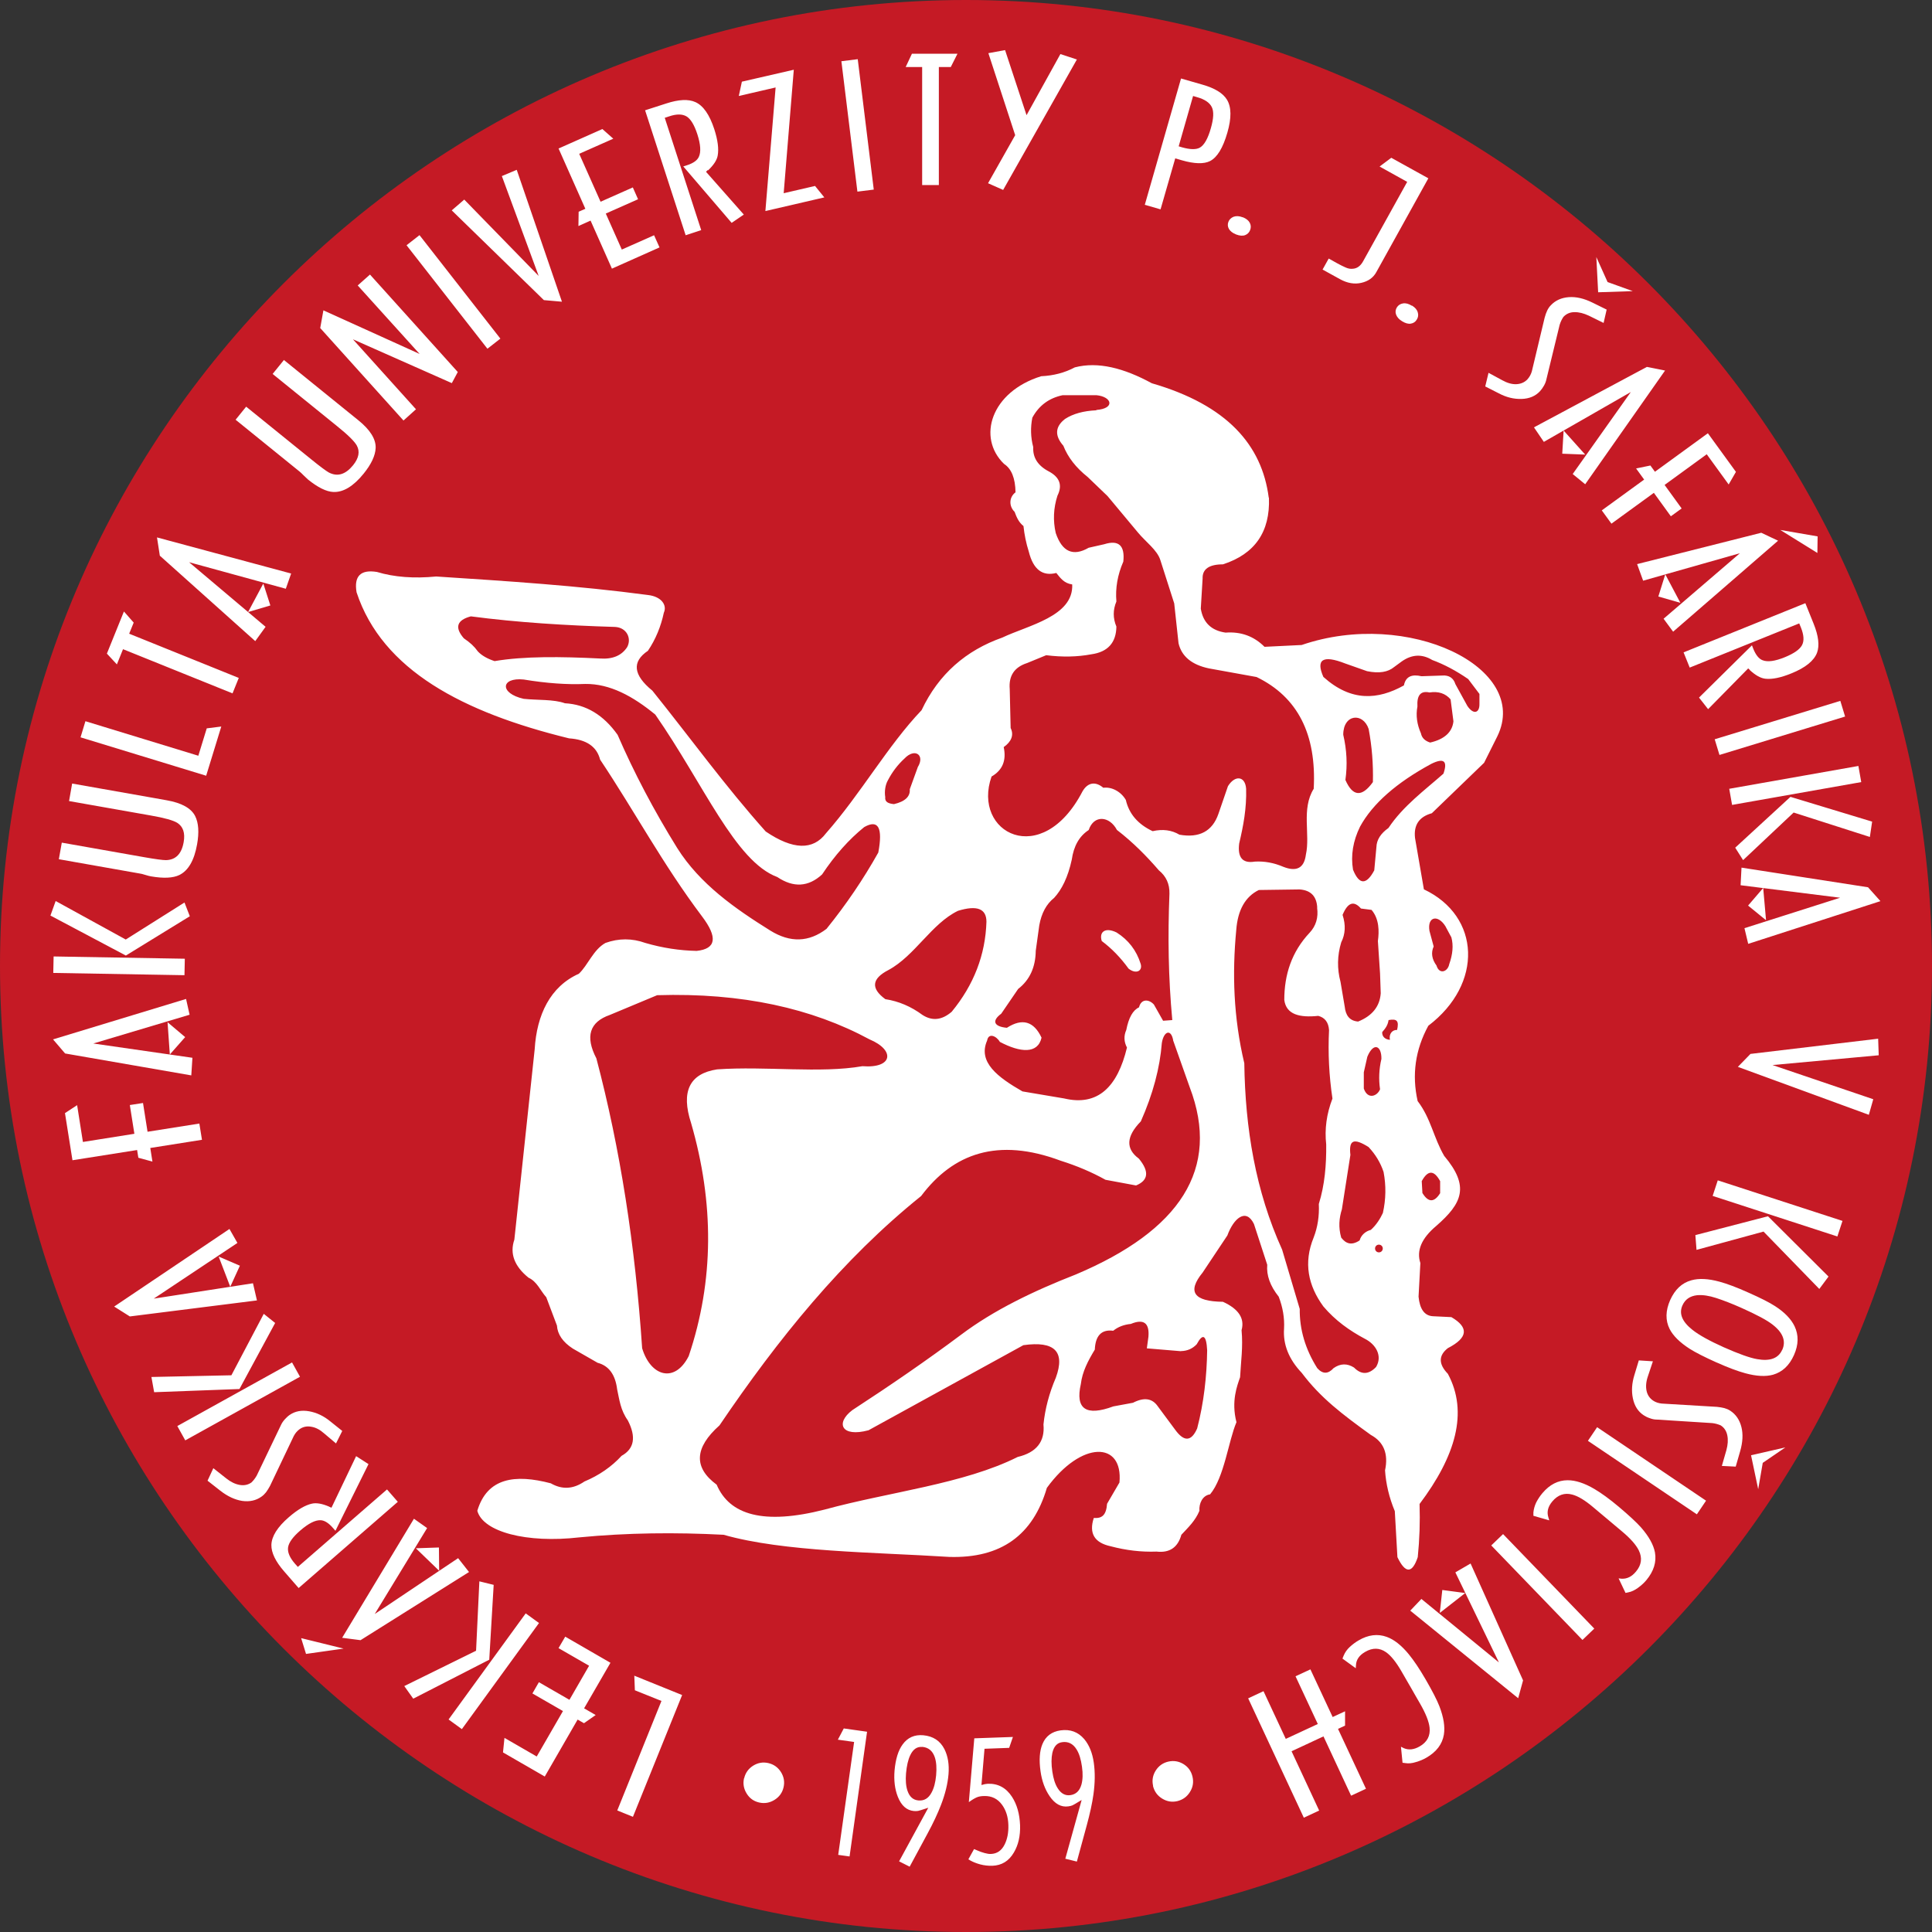 <?xml version="1.0" encoding="UTF-8"?><svg id="Vrstva_2" xmlns="http://www.w3.org/2000/svg" viewBox="0 0 170.08 170.08"><rect x="0" y="0" width="170.08" height="170.08" fill="#333333" stroke="none"/><defs><style>.cls-1,.cls-2{fill:#fff;}.cls-2,.cls-3{fill-rule:evenodd;}.cls-3{fill:#c51a25;}</style></defs><g id="Vrstva_1-2"><path class="cls-3" d="M85.04,0c46.84,0,85.04,38.2,85.04,85.04s-38.2,85.04-85.04,85.04S0,131.88,0,85.04,38.2,0,85.04,0Z"/><path class="cls-1" d="M55.85,147.52l4.2,1.7-4.33,10.72-1.38-.56,3.89-9.64-2.34-.94-.05-1.28h0ZM47.95,156.39l-3.67-2.12.13-1.28,2.84,1.64,2.31-4-2.69-1.55.57-.99,2.69,1.55,1.73-3-2.69-1.55.59-1.01,3.98,2.3-2.32,4.01,1.02.59-1.03.72-.56-.32-2.89,5.01h0ZM43.46,139.52l-.39,6.59-6.69,3.43-.79-1.11,6.32-3.11.29-6.11,1.26.31h0ZM47.45,142.88l-1.17-.85-6.79,9.34,1.17.85,6.79-9.34h0ZM33,142.07l4.6-7.55-1.16-.82-6.32,10.48,1.62.21,9.55-6-.96-1.22-7.33,4.91h0ZM38.64,136.24l.02,2.04-2.05-1.98,2.03-.07h0ZM30.25,145.13l-3.31.47-.43-1.39,3.74.92h0ZM28.98,132.64l.2.09,2.17-4.54,1.09.7-2.91,5.87-.22-.25c-.38-.44-.75-.67-1.09-.68-.47-.02-1.06.28-1.78.9-.66.57-1.02,1.07-1.08,1.49-.06.42.14.9.6,1.43l.26.29,7.85-6.82.95,1.09-8.73,7.59-1.28-1.47c-.76-.87-1.13-1.65-1.12-2.32.02-.76.53-1.58,1.54-2.45.76-.66,1.44-1.06,2.03-1.19.4-.09.91,0,1.53.27h0ZM18.27,130.35l1.11.87c.65.51,1.3.81,1.94.91.64.09,1.21-.03,1.69-.37.16-.11.3-.25.41-.39.11-.15.23-.34.35-.56l2.09-4.39c.13-.25.3-.45.52-.61.3-.21.64-.28,1.02-.21.39.06.77.26,1.15.6l1.03.87.55-1.1-1.05-.84c-.57-.47-1.19-.77-1.86-.89-.67-.12-1.24-.01-1.72.32-.15.1-.29.24-.44.4-.15.17-.26.34-.34.52l-2.12,4.42c-.13.23-.29.44-.47.61-.3.21-.65.28-1.04.21-.39-.07-.78-.26-1.17-.57l-1.14-.9-.51,1.1h0ZM24.22,116.47l-3.14,5.81-7.51.28-.24-1.34,7.04-.15,2.85-5.41,1.01.81h0ZM26.41,121.2l-10.1,5.6-.7-1.26,10.1-5.6.7,1.26h0ZM13.54,114.32l7.36-4.9-.7-1.23-10.15,6.83,1.38.87,11.19-1.41-.35-1.51-8.72,1.35h0ZM21.12,111.42l-.85,1.86-1.02-2.66,1.86.8h0ZM13,99.63l4.55-.72.23,1.43-4.55.72.19,1.2-1.24-.34-.11-.68-5.69.9-.66-4.15,1.07-.7.51,3.24,4.53-.72-.4-2.53,1.16-.18.4,2.53h0ZM8.2,91.86l8.74,1.26-.1,1.55-11.11-1.93-1.06-1.24,11.71-3.56.31,1.39-8.47,2.53h0ZM16.3,91.3l-1.55-1.31.2,2.84,1.35-1.53h0ZM16.71,80.66l-5.63,3.46-6.64-3.52.46-1.28,6.17,3.39,5.17-3.26.47,1.21h0ZM16.24,85.85l-11.55-.2.03-1.45,11.55.2-.03,1.45h0ZM6.36,68.98l7.19,1.27,1.12.2c1.32.23,2.16.7,2.51,1.39.3.6.36,1.43.17,2.49-.25,1.41-.77,2.31-1.56,2.7-.56.27-1.39.31-2.49.12-.12-.02-.29-.06-.51-.13-.22-.07-.38-.11-.48-.12l-7.13-1.26.26-1.46,7.25,1.28c1.01.18,1.65.26,1.92.26.86-.02,1.38-.55,1.56-1.59.14-.8-.05-1.36-.56-1.69-.35-.22-1.13-.44-2.34-.65l-7.19-1.27.27-1.54h0ZM19.48,63.96l-1.33,4.33-11.06-3.38.43-1.42,9.94,3.04.74-2.41,1.27-.16h0ZM11.38,55.79l9.64,3.89-.55,1.36-9.64-3.89-.54,1.34-.88-.95,1.5-3.71.86.98-.4.98h0ZM16.63,49.49l8.53,2.34.47-1.34-11.81-3.18.25,1.61,8.4,7.52.91-1.26-6.74-5.69h0ZM23.8,53.3l-1.96.58,1.34-2.51.62,1.93h0ZM24.98,31.68l5.68,4.6.89.72c1.04.84,1.55,1.66,1.52,2.44-.03.67-.38,1.42-1.06,2.26-.9,1.11-1.79,1.65-2.67,1.61-.62-.03-1.36-.4-2.23-1.1-.09-.08-.22-.2-.38-.36-.16-.16-.28-.28-.36-.34l-5.63-4.56.93-1.15,5.72,4.63c.8.65,1.32,1.03,1.55,1.16.76.4,1.47.19,2.14-.63.51-.63.62-1.21.33-1.74-.2-.36-.77-.93-1.73-1.7l-5.68-4.6.98-1.21h0ZM39.78,33.72l.52-.97-7.73-8.58-1.08.96,5.45,6.03-8.47-3.84-.28,1.56,7.33,8.14,1.1-.99-5.55-6.16,8.71,3.86h0ZM35.79,21.59l1.14-.89,7.12,9.11-1.14.89-7.12-9.11h0ZM40.87,17.57l6.55,6.72-3.24-8.79,1.31-.55,3.98,11.61-1.59-.14-8.11-7.9,1.11-.96h0ZM49.18,13.09l2.35,5.29-.59.26-.02,1.26,1.07-.48,1.88,4.23,4.19-1.87-.48-1.07-2.84,1.26-1.41-3.17,2.84-1.26-.46-1.04-2.84,1.26-1.88-4.22,3-1.33-.96-.85-3.87,1.72h0ZM62.31,14.97l-.16.15,3.33,3.77-1.07.73-4.26-4.97.32-.1c.56-.18.91-.43,1.05-.74.2-.42.16-1.09-.13-1.99-.27-.83-.59-1.35-.95-1.57-.37-.22-.88-.23-1.55,0l-.37.12,3.21,9.89-1.37.45-3.57-11,1.86-.6c1.1-.36,1.96-.4,2.57-.12.69.31,1.24,1.1,1.66,2.38.31.96.41,1.74.3,2.33-.07.4-.36.84-.85,1.3h0ZM72.57,17.38l-.82-1.01-2.76.64.89-10.87-4.57,1.05-.27,1.26,3.24-.75-.9,10.88,5.18-1.2h0ZM74.08,5.39l1.43-.18,1.41,11.48-1.44.18-1.41-11.48h0ZM82.65,5.9v10.39h-1.47V5.9h-1.45l.55-1.17h4.01l-.59,1.17h-1.06ZM94.81,5.22l-6.5,11.5-1.33-.59,2.39-4.23-2.36-7.22,1.47-.27,1.89,5.73,2.98-5.38,1.46.48h0ZM102.17,18.43l-1.39-.4,3.19-11.12,1.88.54c1.09.31,1.81.75,2.16,1.32.4.65.41,1.62.04,2.9-.39,1.36-.9,2.19-1.53,2.51-.54.27-1.37.25-2.48-.07l-.58-.17-1.29,4.48h0ZM103.76,12.88l.3.09c.71.2,1.23.21,1.56.03.39-.22.72-.8.98-1.73.24-.84.27-1.45.08-1.84-.19-.39-.62-.69-1.31-.88l-.34-.1-1.27,4.44h0ZM109.4,19.12c.3.12.51.28.62.49.11.21.12.42.03.65-.08.21-.23.36-.44.44-.21.08-.48.06-.79-.06-.3-.12-.51-.28-.63-.48-.12-.21-.13-.42-.05-.63.08-.21.24-.36.46-.45.23-.08.49-.07.8.05h0ZM125.74,15.7l-4.58,8.26c-.27.49-.71.8-1.32.94-.61.14-1.23.03-1.87-.32l-1.54-.85.54-.97.77.43c.3.16.55.29.75.37.21.09.4.12.59.1.38-.02.69-.24.92-.66l3.88-6.99-2.43-1.35,1.03-.77,3.25,1.8h0ZM124.3,26.9c.28.17.45.37.51.6.07.22.04.44-.09.64-.12.2-.29.31-.52.35-.22.04-.48-.03-.77-.21-.28-.17-.45-.37-.53-.59-.08-.22-.05-.43.07-.63.12-.19.3-.31.54-.35.24-.04.5.03.77.2h0ZM141.44,27.25l-.27,1.18-1.3-.64c-.45-.21-.87-.32-1.27-.31-.39,0-.72.15-.97.42-.14.21-.25.44-.33.7l-1.16,4.77c-.04.2-.11.39-.22.58-.11.19-.22.35-.35.49-.4.43-.94.66-1.62.68-.68.02-1.34-.14-2-.49l-1.2-.61.29-1.2,1.2.65c.45.25.87.37,1.26.35.39-.02.71-.16.96-.42.18-.2.31-.43.39-.7l1.13-4.73c.07-.25.14-.46.22-.62.08-.17.18-.33.32-.47.4-.43.93-.67,1.58-.72.65-.05,1.34.11,2.09.48l1.26.62h0ZM140.69,25.73l-.16-3.1.99,2.2,2.22.8-3.06.1h0ZM143.56,34.52l-5.11,7.21,1.1.9,7.03-10.01-1.6-.32-9.94,5.32.87,1.28,7.66-4.39h0ZM137.53,39.94l.12-2.04,1.9,2.12-2.03-.08h0ZM145.59,43.39l-3.73,2.71-.85-1.17,3.73-2.71-.71-.98,1.26-.26.4.55,4.66-3.39,2.47,3.4-.64,1.11-1.93-2.66-3.71,2.7,1.5,2.07-.95.69-1.5-2.07h0ZM153.14,48.71l-8.49,2.41-.53-1.46,10.93-2.76,1.48.7-9.24,8.01-.84-1.14,6.71-5.76h0ZM145.98,52.51l1.95.56-1.33-2.51-.61,1.95h0ZM156.71,46.65l3.3.57-.02,1.46-3.27-2.03h0ZM154.04,58.99c.5.46.95.71,1.36.76.6.07,1.37-.09,2.3-.47,1.24-.5,1.99-1.11,2.26-1.82.23-.63.13-1.48-.3-2.55l-.73-1.81-10.72,4.33.54,1.34,9.64-3.89.15.36c.26.65.3,1.17.1,1.55-.2.38-.7.73-1.5,1.06-.88.36-1.54.45-1.98.27-.32-.12-.59-.46-.81-1l-.12-.31-4.66,4.6.8,1.02,3.53-3.59.16.15h0ZM162.01,61.7l.42,1.38-11.06,3.38-.42-1.38,11.06-3.38h0ZM152.76,74.62l4.86-4.47,7.19,2.18-.2,1.35-6.71-2.15-4.45,4.19-.69-1.09h0ZM152.23,69.44l.25,1.42,11.37-2.01-.25-1.42-11.37,2.01h0ZM161.99,79.03l-8.76-1.1.08-1.55,11.14,1.73,1.09,1.22-11.64,3.76-.33-1.38,8.42-2.68h0ZM153.9,79.73l1.57,1.28-.25-2.84-1.33,1.55h0ZM165.38,92.9l-9.34.86,8.87,3.01-.39,1.37-11.53-4.22,1.11-1.14,11.24-1.34.05,1.46h0ZM149.25,108.73l6.39-1.66,5.33,5.31-.81,1.09-4.91-5.05-5.9,1.61-.1-1.29h0ZM151.22,103.91l-.45,1.37,10.98,3.57.45-1.37-10.98-3.57h0ZM151.14,119.95c1,.45,1.84.76,2.5.94.99.27,1.8.31,2.45.13.82-.24,1.43-.81,1.84-1.73.41-.92.42-1.76.05-2.54-.31-.64-.88-1.23-1.72-1.77-.49-.32-1.28-.72-2.37-1.2-1.02-.46-1.86-.77-2.52-.95-.99-.27-1.81-.31-2.48-.12-.83.23-1.44.81-1.86,1.74-.41.93-.43,1.78-.05,2.54.31.61.9,1.19,1.77,1.75.52.33,1.31.73,2.38,1.21h0ZM156.89,118.83c-.33.75-1.07,1.02-2.2.82-.64-.11-1.62-.46-2.95-1.05-1.25-.56-2.17-1.07-2.75-1.53-.91-.72-1.2-1.43-.88-2.15.24-.54.67-.83,1.3-.9.48-.04,1.04.04,1.68.25.64.21,1.37.49,2.2.86,1.34.6,2.27,1.09,2.77,1.49.9.7,1.18,1.44.84,2.21h0ZM152.79,129.11l-1.21-.06.4-1.39c.13-.48.16-.91.08-1.3-.08-.39-.27-.68-.58-.88-.23-.1-.48-.17-.74-.2l-4.89-.31c-.2,0-.4-.04-.61-.12-.21-.07-.39-.16-.54-.26-.49-.32-.81-.81-.95-1.48-.14-.66-.09-1.35.13-2.06l.39-1.29,1.24.08-.43,1.29c-.17.48-.21.92-.13,1.3.08.38.28.67.58.87.22.15.48.23.76.26l4.86.29c.26.03.47.06.65.11.18.05.35.12.52.23.49.32.82.8.98,1.43.16.63.12,1.34-.11,2.14l-.39,1.35h0ZM154.15,128.11l3.02-.69-1.99,1.36-.4,2.32-.63-2.99h0ZM150.19,132.11l-9.59-6.47-.81,1.2,9.59,6.47.81-1.2h0ZM136.38,133.84l-1.39-.4v-.3c.03-.29.11-.59.25-.88.15-.29.33-.56.54-.81.64-.76,1.38-1.14,2.23-1.14.68,0,1.47.25,2.35.77.61.36,1.33.88,2.15,1.57.9.76,1.56,1.37,1.96,1.82.68.78,1.09,1.51,1.22,2.19.15.84-.1,1.66-.76,2.45-.19.23-.43.45-.73.67-.29.21-.58.35-.86.4l-.24.05-.61-1.28.28.03c.47.02.89-.19,1.25-.63.49-.58.57-1.2.25-1.86-.24-.49-.74-1.06-1.51-1.7-.15-.12-.36-.3-.63-.53-.28-.23-.47-.39-.57-.48-.11-.1-.32-.27-.61-.51-.29-.24-.52-.44-.69-.58-.73-.62-1.35-.99-1.86-1.12-.67-.18-1.26.03-1.74.6-.39.46-.5.92-.36,1.38l.08.27h0ZM140.35,143.37l-8.03-8.32-1.04,1,8.03,8.32,1.04-1h0ZM131.96,146.36l-3.84-7.94,1.34-.78,4.62,10.29-.43,1.57-9.5-7.71.98-1.03,6.84,5.6h0ZM126.97,139.97l-.22,2.02,2.24-1.75-2.03-.27h0ZM119.35,146.89l.02-.29c.02-.49.29-.88.81-1.18.65-.38,1.27-.37,1.84.03.43.3.88.86,1.36,1.69.11.19.26.45.45.78.19.33.32.56.4.69.07.12.2.34.37.65.18.31.32.55.41.71.5.87.78,1.57.84,2.11.08.73-.21,1.28-.87,1.66-.5.29-.96.34-1.39.16l-.26-.13.14,1.41.24.03c.28.05.6.02.94-.09.35-.1.65-.23.91-.38.89-.51,1.41-1.19,1.55-2.04.11-.69-.02-1.51-.39-2.48-.22-.57-.63-1.36-1.22-2.38-.54-.93-1.03-1.66-1.48-2.21-.65-.79-1.3-1.3-1.94-1.53-.8-.29-1.63-.19-2.48.31-.28.16-.54.36-.78.58-.24.22-.41.47-.53.75l-.11.27,1.17.85h0ZM117.31,151.16l1.1-.51v1.26s-.62.29-.62.29l2.46,5.27-1.31.61-2.43-5.22-2.81,1.31,2.43,5.22-1.35.63-4.9-10.51,1.35-.63,1.96,4.2,2.82-1.31-1.96-4.2,1.31-.61,1.96,4.2Z"/><path class="cls-1" d="M65.51,156.55c.11-.48.38-.85.79-1.11.42-.26.86-.34,1.34-.23.48.11.85.38,1.11.79.26.42.34.86.23,1.34-.11.48-.38.85-.8,1.11-.42.26-.87.34-1.35.23-.48-.11-.84-.37-1.1-.79-.26-.42-.34-.87-.23-1.35h0ZM76.33,152.45l-1.54,10.98-1-.14,1.4-9.94-1.43-.2.52-.99,2.05.29h0ZM81.18,153.79c-.45-.04-.8.2-1.05.73-.19.4-.31.93-.37,1.6-.05.61-.01,1.12.13,1.53.18.53.5.81.97.85.49.04.87-.18,1.14-.68.22-.4.35-.9.41-1.53.06-.66.02-1.19-.12-1.6-.19-.56-.56-.86-1.11-.91h0ZM79.15,163.86l2.57-4.72-.21.07c-.36.12-.59.19-.69.21-.1.02-.23.02-.37.01-.63-.06-1.1-.47-1.41-1.25-.27-.68-.36-1.45-.29-2.32.09-.99.32-1.76.71-2.29.44-.61,1.05-.88,1.82-.81.86.08,1.48.48,1.86,1.22.31.62.43,1.35.36,2.21-.07.84-.29,1.74-.66,2.7-.29.75-.68,1.59-1.19,2.53l-1.57,2.91-.93-.47h0ZM85.29,158.64l.48-5.61,3.4-.12-.33.96-2.17.08-.27,3.19c.23-.07.41-.1.56-.11.9-.03,1.61.35,2.13,1.15.44.68.67,1.51.71,2.5.03.94-.15,1.74-.55,2.41-.44.75-1.07,1.13-1.89,1.16-.36.01-.72-.03-1.06-.12-.34-.09-.63-.21-.87-.34l-.18-.11.5-.9.26.11c.22.1.45.18.67.24.22.06.41.09.55.08.55-.02.95-.3,1.22-.85.23-.47.34-1.03.32-1.7-.02-.71-.21-1.3-.55-1.77-.39-.54-.92-.8-1.58-.78-.28,0-.5.05-.66.12-.16.07-.39.2-.68.41h0ZM93.5,153.37c-.45.06-.73.38-.86.95-.09.43-.1.98,0,1.64.09.61.24,1.1.47,1.46.29.47.67.68,1.13.61.48-.07.8-.37.96-.92.12-.43.14-.96.05-1.58-.09-.66-.25-1.17-.48-1.53-.31-.5-.74-.71-1.28-.63h0ZM93.78,163.64l1.44-5.18-.19.11c-.32.2-.53.32-.62.36-.1.04-.21.07-.36.09-.63.09-1.18-.21-1.65-.9-.41-.6-.68-1.33-.8-2.2-.14-.99-.08-1.79.17-2.39.29-.69.82-1.09,1.59-1.2.86-.12,1.55.14,2.09.77.44.53.72,1.22.84,2.08.12.84.11,1.76-.03,2.78-.11.79-.31,1.7-.59,2.73l-.87,3.19-1.01-.25Z"/><path class="cls-1" d="M101.51,157.21c-.11-.48-.03-.93.23-1.34.26-.41.63-.68,1.11-.79.48-.11.93-.03,1.34.22.42.26.68.63.79,1.11.11.48.04.93-.23,1.35-.26.42-.63.68-1.11.8-.48.11-.92.03-1.34-.23-.42-.26-.68-.63-.8-1.11Z"/><path class="cls-2" d="M111.69,43.8c-.6-4.62-3.66-8.14-10.29-10.06-2.46-1.34-4.74-1.93-6.78-1.4-.88.47-1.87.73-2.96.78-4.42,1.37-5.67,5.4-3.27,7.72.65.42.99,1.25,1.01,2.5-.57.42-.6,1.22-.08,1.72.18.49.36.91.78,1.25.08.75.23,1.51.47,2.26.39,1.56,1.2,2.18,2.42,1.87.39.49.7.91,1.4,1.01.13,2.81-3.87,3.59-6.16,4.68-3.17,1.12-5.59,3.19-7.1,6.39-2.97,3.11-5.36,7.37-8.42,10.84-1.14,1.51-2.91,1.46-5.3-.16-3.56-3.98-6.65-8.26-9.98-12.4-1.69-1.38-1.82-2.55-.39-3.51.68-1.01,1.14-2.13,1.4-3.35.31-.68-.23-1.43-1.4-1.56-6.21-.83-12.36-1.22-18.64-1.63-1.95.19-3.69.06-5.22-.4-1.43-.23-2.03.36-1.79,1.79,2.26,6.86,9.38,10.58,18.71,12.86,1.53.1,2.44.73,2.73,1.87,3.07,4.6,5.51,9.2,8.97,13.8,1.4,1.85,1.25,2.86-.47,3.04-1.51-.03-3.01-.26-4.52-.7-1.17-.42-2.34-.42-3.51,0-1.07.59-1.54,1.96-2.34,2.71-2.53,1.13-3.71,3.63-3.89,6.65l-1.79,16.76c-.42,1.22,0,2.34,1.25,3.35.75.34,1.04,1.14,1.56,1.72l.94,2.49c.05.78.52,1.46,1.4,2.03l2.18,1.25c.99.26,1.56,1.04,1.72,2.34.2.91.29,1.82.94,2.73.75,1.46.57,2.5-.55,3.12-.88.96-1.98,1.72-3.27,2.26-.99.68-1.97.73-2.96.16-3.16-.83-5.6-.49-6.47,2.42.5,1.86,4.35,2.87,8.97,2.34,4.24-.41,8.47-.45,12.71-.23,5.3,1.51,13.25,1.53,19.88,1.95,4.55.13,7.36-1.92,8.58-6.08,3.04-4.18,6.73-4.11,6.39-.47l-1.09,1.87c-.08,1.04-.47,1.3-1.17,1.25-.44,1.35.05,2.18,1.48,2.49,1.35.36,2.7.52,4.05.47,1.14.13,1.87-.36,2.18-1.48.61-.65,1.24-1.25,1.59-2.11-.05-.63.26-1.35.94-1.45,1.25-1.5,1.62-4.72,2.32-6.35-.48-1.86.07-3.23.32-3.96.07-1.38.27-2.65.13-4.14.29-1.04-.26-1.87-1.64-2.5-2.57-.03-3.17-.88-1.79-2.57l2.18-3.27c.55-1.51,1.64-2.45,2.34-1.01l1.17,3.59c-.08.94.26,1.87,1.01,2.81.36.94.52,1.87.47,2.81-.1,1.4.42,2.7,1.56,3.9,1.66,2.21,3.59,3.66,6.08,5.46,1.14.62,1.56,1.66,1.25,3.12.08,1.2.36,2.39.86,3.59l.23,4.05c.7,1.46,1.3,1.46,1.79,0,.16-1.56.21-3.12.16-4.68,3.17-4.21,4.31-8.08,2.49-11.46-.83-.86-.83-1.61,0-2.26,1.77-.91,1.87-1.82.31-2.73l-1.64-.08c-.73-.05-1.14-.62-1.25-1.72l.16-2.96c-.36-1.09.1-2.18,1.4-3.27,2.29-2,2.96-3.48.7-6.16-.94-1.61-1.17-3.3-2.34-4.83-.52-2.31-.21-4.52.94-6.63,4.84-3.67,4.62-9.64-.39-12.01l-.78-4.52c-.13-1.14.36-1.87,1.48-2.18l4.6-4.44,1.17-2.34c2.94-6.05-7.87-11.24-17.23-8.03l-3.27.16c-.94-.94-2.08-1.35-3.43-1.25-1.25-.18-1.98-.88-2.18-2.11l.16-2.65c-.03-.83.57-1.25,1.79-1.25,2.81-.91,4.16-2.86,4.05-5.85h0ZM103.3,91.66l1.43,4.04c2.76,7.22-.88,12.63-10.01,16.49-3.76,1.47-7.24,3.15-10.1,5.3-2.97,2.22-6.18,4.43-9.59,6.65-1.51,1.15-.95,2.41,1.43,1.77l13.63-7.49c2.75-.39,3.7.56,2.86,2.86-.59,1.37-.95,2.75-1.09,4.12.14,1.51-.62,2.47-2.27,2.86-4.74,2.38-11.33,3.08-16.99,4.63-5.39,1.38-8.38.47-9.51-2.19-2.05-1.51-1.96-3.25.25-5.22,5.15-7.6,10.81-14.61,17.75-20.19,2.83-3.77,6.76-5.17,12.28-3.11,1.43.45,2.75,1.01,3.95,1.68l2.69.5c1.09-.45,1.18-1.23.25-2.36-1.18-.87-1.12-1.96.17-3.28,1.07-2.41,1.68-4.71,1.85-6.9.17-1.07.84-1.29,1.01-.17h0ZM115.95,79.91c.12.86-.1,1.6-.65,2.19-1.6,1.7-2.24,3.71-2.24,5.93.17,1.29,1.35,1.57,2.99,1.4.58.15.9.56.95,1.25-.1,2.01,0,4.02.3,6.03-.52,1.35-.7,2.69-.55,4.04.02,1.8-.13,3.57-.65,5.24.05,1.05-.1,2.03-.45,2.94-.92,2.24-.49,4.24.85,6.08,1.06,1.25,2.31,2.13,3.64,2.84,1,.5,1.58,1.53,1,2.49-.65.68-1.3.7-1.94.05-.6-.38-1.2-.37-1.8.05-.48.53-.96.54-1.44,0-1.05-1.67-1.56-3.4-1.54-5.21l-1.55-5.22c-2.35-5.18-3.25-10.7-3.33-16.41-.96-4.05-1.07-7.93-.71-11.71.13-1.78.8-2.96,1.99-3.54l3.59-.05c.98.07,1.5.6,1.55,1.6h0ZM96.51,36.12c-1.12.05-2.04.3-2.75.76-.88.68-.93,1.47-.15,2.36.4,1.02,1.11,1.93,2.14,2.75l1.75,1.68,2.67,3.2c.66.81,1.71,1.55,1.98,2.44l1.22,3.81.38,3.51c.27,1.15,1.16,1.89,2.67,2.21l4.2.76c3.61,1.75,5.29,5.03,5.03,9.84-1.11,1.78-.29,4.02-.69,5.8-.15,1.17-.81,1.53-1.98,1.07-.84-.36-1.68-.51-2.52-.46-1.07.18-1.53-.36-1.37-1.6.36-1.53.66-3.08.61-4.81-.08-1.14-.99-1.22-1.6-.23l-.84,2.44c-.53,1.53-1.68,2.14-3.43,1.83-.69-.41-1.47-.51-2.36-.31-1.3-.61-2.08-1.53-2.36-2.75-.43-.74-1.25-1.17-1.98-1.07-.69-.58-1.37-.48-1.83.31-3.59,6.92-9.76,3.66-8.01-1.3.97-.56,1.32-1.42,1.07-2.59.67-.47.92-1.06.61-1.68l-.08-3.43c-.1-1.17.41-1.93,1.53-2.29l1.68-.69c1.42.18,2.75.15,3.97-.08,1.45-.2,2.19-1.02,2.21-2.44-.31-.74-.31-1.47,0-2.21-.1-1.17.1-2.34.61-3.51.15-1.42-.41-1.93-1.68-1.53l-1.37.31c-1.37.79-2.34.36-2.9-1.3-.25-1.09-.2-2.19.15-3.28.46-.92.2-1.63-.76-2.14-.97-.51-1.42-1.22-1.37-2.14-.23-.86-.25-1.73-.08-2.59.58-1.07,1.47-1.73,2.67-1.98h2.97c1.37.13,1.68,1.17,0,1.3h0ZM103.97,118.94c.55-.01,1.01-.21,1.38-.6.54-1,.85-.82.92.53-.03,2.26-.29,4.62-.88,6.88-.51,1.16-1.15,1.2-1.94.11l-1.52-2.05c-.49-.72-1.22-.82-2.19-.32l-1.73.32c-2.41.89-3.36.23-2.86-1.97.13-1.09.63-2.04,1.23-3.03.05-1.17.54-1.8,1.62-1.66.42-.34.94-.54,1.55-.6,1.13-.47,1.65-.09,1.55,1.13l-.14,1.02,3,.25h0ZM121.39,109.57c.19,0,.34.15.34.34s-.15.34-.34.34-.34-.15-.34-.34.15-.34.34-.34h0ZM125.22,105.04l-.06-1.06c.54-.99,1.08-.99,1.62,0v1.06c-.52.83-1.04.83-1.55,0h0ZM120.49,100.99c.6.64,1.04,1.37,1.31,2.18.23,1.2.21,2.4-.06,3.61-.23.5-.58,1.06-1.06,1.49-.46.12-.85.44-.99.93-.73.48-1.22.27-1.62-.25-.26-.92-.18-1.73.06-2.49l.75-4.79c-.15-1.31.27-1.53,1.62-.68h0ZM100.41,84.83c.21.64-.39.97-1.06.44-.7-.97-1.49-1.78-2.36-2.43-.25-.81.31-1.24,1.31-.75,1.04.66,1.74,1.57,2.11,2.74h0ZM98.35,73.08c1.41,1.09,2.59,2.29,3.67,3.54.64.52.95,1.2.93,2.05-.15,3.77-.1,7.36.25,11.13l-.81.06-.81-1.43c-.44-.48-1.12-.52-1.31.25-.54.25-.91.91-1.12,1.99-.23.52-.21,1.04.06,1.55-.83,3.44-2.54,5.19-5.53,4.48l-3.67-.62c-2.16-1.24-3.95-2.57-3.11-4.48.12-.7.81-.41,1.12.12,1.8.95,3.34,1.08,3.67-.37-.68-1.45-1.7-1.74-3.05-.87-1.1-.1-1.39-.58-.5-1.24l1.49-2.18c1.02-.79,1.53-1.91,1.55-3.36l.31-2.24c.19-1.06.62-1.87,1.31-2.42.67-.73,1.21-1.8,1.55-3.36.17-1.2.66-2.07,1.49-2.61.46-1.37,1.84-1.24,2.49,0h0ZM121.61,93.22c-.21.89-.25,1.78-.12,2.67-.23.6-1.08.95-1.43-.06v-1.43l.31-1.37c.54-1.31,1.26-.99,1.24.19h0ZM122.98,90.67c-.39-.02-.73.33-.62.87-.48-.04-.7-.33-.68-.68.31-.35.5-.64.56-1.06.75-.14.93.08.75.87h0ZM120.74,80.1c.68.79.68,1.89.56,2.74l.19,2.86.06,1.74c-.08,1.16-.75,1.99-1.99,2.49-.77-.06-1.1-.56-1.18-1.31l-.37-2.18c-.31-1.16-.29-2.32.06-3.48.37-.73.41-1.53.12-2.42.46-1.1.99-1.28,1.62-.56l.93.12h0ZM127.27,81.59l.5.93c.19.7.12,1.49-.19,2.36-.12.66-.87.95-1.12.12-.41-.56-.5-1.12-.25-1.68l-.37-1.37c-.21-1.28.77-1.47,1.43-.37h0ZM127.08,68.1c-1.64,1.45-3.57,2.86-4.85,4.79-.68.48-1.04,1.04-1.06,1.68l-.19,2.05c-.7,1.31-1.33,1.28-1.87-.06-.21-1.26,0-2.53.62-3.79,1.1-2.01,3.19-3.86,6.28-5.53,1.1-.54,1.45-.25,1.06.87h0ZM120.49,64.19c.29,1.55.41,3.11.37,4.66-.97,1.35-1.78,1.28-2.42-.19.19-1.33.12-2.65-.19-3.98,0-1.82,1.74-1.99,2.24-.5h0ZM127.7,61.57l.25,1.93c-.1.95-.79,1.58-2.05,1.87-.46-.15-.73-.41-.81-.81-.35-.79-.46-1.58-.31-2.36-.06-1,.29-1.41,1.06-1.24.79-.12,1.41.08,1.87.62h0ZM120.37,59.09c1.04.21,1.82.08,2.36-.37l.68-.5c.89-.62,1.78-.66,2.67-.12,1.06.39,2.11.95,3.17,1.68l.99,1.31v.87c.02.81-.52.99-1.06.19l-1.06-1.93c-.15-.5-.54-.81-1.18-.75l-1.8.06c-.83-.19-1.39,0-1.55.81-2.29,1.27-4.63,1.46-7.09-.75-.68-1.55-.04-1.95,1.93-1.18l1.93.68h0ZM75.92,93.86c-3.71.65-8.53-.02-12.79.28-2.43.37-3.2,1.95-2.29,4.73,2.03,7.02,2.03,13.86-.21,20.51-1.23,2.43-3.36,1.78-4.1-.69-.61-9.05-1.93-17.58-4.03-25.52-1-1.92-.6-3.2,1.18-3.82l4.17-1.74c7.48-.23,13.64,1.16,18.7,3.89,2.27.95,2.06,2.57-.63,2.36h0ZM86.84,81.14c-.09,2.92-1.11,5.56-3.06,7.93-.86.74-1.71.83-2.57.28-1-.74-2.09-1.21-3.27-1.39-1.3-.95-1.2-1.81.28-2.57,2.32-1.25,3.8-4.1,6.12-5.21,1.67-.51,2.5-.19,2.5.97h0ZM80.79,67.55l-.7,1.93c.05.64-.41,1.08-1.39,1.31-.49-.05-.82-.18-.77-.62-.08-.49,0-1.06.23-1.47.39-.75.88-1.39,1.47-1.93.9-.95,1.83-.31,1.16.77h0ZM51.51,60.21c2.18-.03,4.21,1.08,6.18,2.7,4.28,6.16,7.03,12.92,10.74,14.3,1.42.95,2.73.88,3.94-.23,1.13-1.7,2.37-3.09,3.71-4.17,1.24-.7,1.65.05,1.24,2.24-1.31,2.34-2.83,4.58-4.56,6.72-1.55,1.18-3.19,1.24-4.95.15-3.11-1.94-6.19-4.09-8.19-7.26-2.06-3.32-3.81-6.65-5.25-9.97-1.24-1.75-2.78-2.68-4.64-2.78-.98-.36-2.42-.26-3.63-.39-2.16-.49-2.01-1.91,0-1.7,2.01.33,3.81.46,5.41.39h0ZM54.13,55.19c1.06.05,1.49,1.03,1.08,1.78-.49.75-1.29,1.08-2.4,1-3.43-.17-6.67-.21-9.27.23-.64-.21-1.13-.49-1.47-.85-.33-.46-.67-.77-1.24-1.16-.82-.95-.62-1.6.62-1.93,4.11.54,8.36.8,12.67.93Z"/></g></svg>